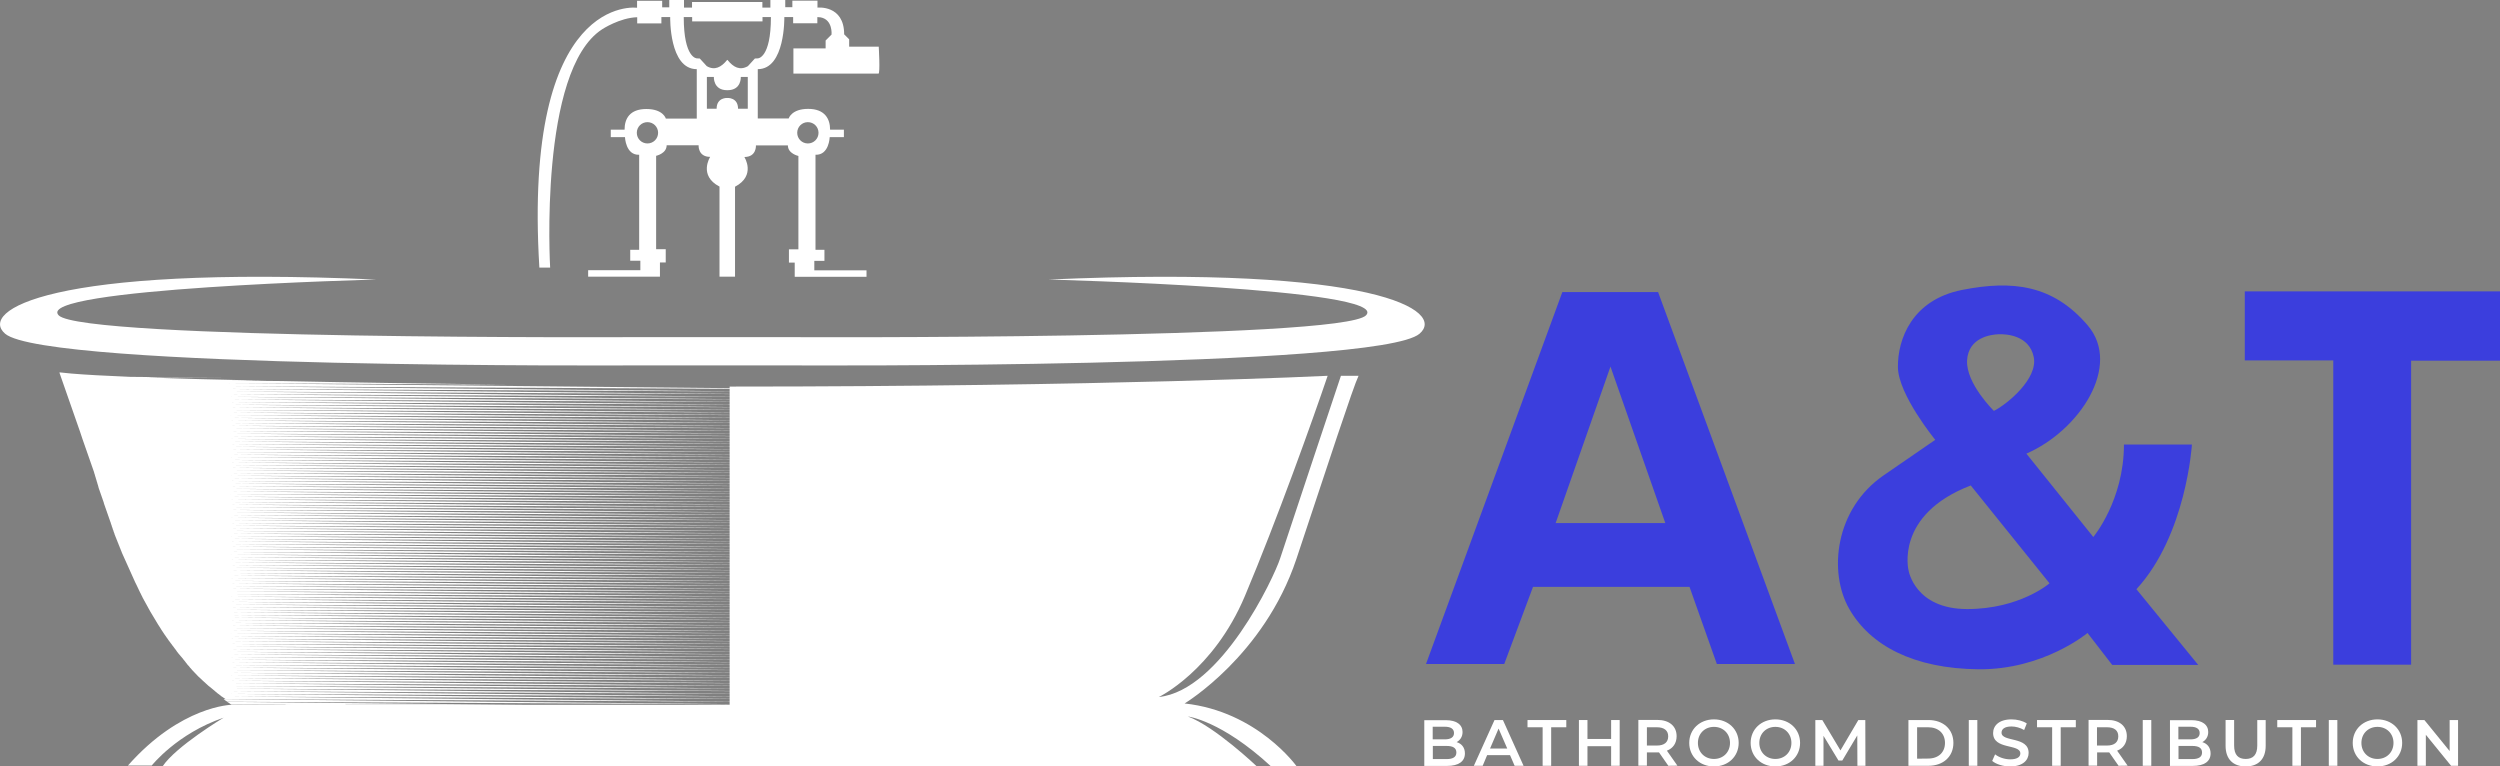<?xml version="1.0" encoding="utf-8"?>
<!-- Generator: Adobe Illustrator 27.7.0, SVG Export Plug-In . SVG Version: 6.00 Build 0)  -->
<svg version="1.1" id="Layer_2_00000068661772157736905890000007191510936576421556_"
	 xmlns="http://www.w3.org/2000/svg" xmlns:xlink="http://www.w3.org/1999/xlink" x="0px" y="0px" viewBox="0 0 1901.3 582.9"
	 style="enable-background:new 0 0 1901.3 582.9;" xml:space="preserve">
<rect x="0" y="0" width="1901.3" height="582.9" fill="#808080" stroke="none"/>
<style type="text/css">
	.st0{fill:#3B3EDD;}
	.st1{fill:#FFFFFF;}
</style>
<path class="st0" d="M1188.2,222.1L1084.5,505h59.5l21.9-58.7h119l20.8,58.7h59.4L1261,222.1H1188.2L1188.2,222.1L1188.2,222.1z
	 M1183.1,397.8l41.7-119l41.7,119H1183.1L1183.1,397.8L1183.1,397.8z"/>
<path class="st0" d="M1667,338.1h-51.7c0,42.5-23.3,70.3-23.3,70.3l-50.9-63.4c40.3-17.5,72.9-66.8,46.6-97.6s-57.1-34.5-95.5-26.9
	s-49,37.8-48.8,58.7s28.4,55.3,28.4,55.3s-10.4,7.2-39.1,26.9c-37.3,25.6-42.3,73.8-26.3,101.7s49,45.4,98.3,45.9
	s82.9-27.6,82.9-27.6l18.8,24.3h65.4l-47-57.6C1662.8,406.8,1667,338.1,1667,338.1L1667,338.1L1667,338.1z M1496,274.1
	c1-17.6,18.3-19.7,24.1-19.9s23.2,0.8,26.6,17.3s-20.2,35.9-30.3,41C1516.4,312.5,1495.1,291.7,1496,274.1L1496,274.1z
	 M1496.1,463.2c-39.9,0-44.6-29.4-44.6-29.4s-10.7-42.3,47.3-64.6l59.9,74.4C1558.8,443.6,1536.1,463.2,1496.1,463.2z"/>
<polygon class="st0" points="1707.2,221.6 1707.2,274.1 1774.5,274.1 1774.5,505.5 1833.7,505.5 1833.7,274.3 1901.3,274.3 
	1901.3,221.6 "/>
<g>
	<path class="st1" d="M1114.1,573c0,6-4.7,9.5-13.6,9.5h-17.3v-34.8h16.3c8.3,0,12.8,3.5,12.8,9c0,3.6-1.8,6.2-4.5,7.7
		C1111.5,565.5,1114.1,568.4,1114.1,573L1114.1,573L1114.1,573z M1089.6,552.7v9.6h9.2c4.5,0,7-1.6,7-4.8s-2.5-4.8-7-4.8H1089.6
		L1089.6,552.7z M1107.6,572.3c0-3.5-2.6-5-7.5-5h-10.4v10h10.4C1104.9,577.3,1107.6,575.8,1107.6,572.3L1107.6,572.3L1107.6,572.3z
		"/>
	<path class="st1" d="M1148.4,574.3H1131l-3.4,8.1h-6.7l15.7-34.8h6.4l15.7,34.8h-6.8L1148.4,574.3L1148.4,574.3L1148.4,574.3z
		 M1146.3,569.3l-6.6-15.2l-6.5,15.2H1146.3L1146.3,569.3L1146.3,569.3z"/>
	<path class="st1" d="M1173.2,553.1h-11.5v-5.5h29.5v5.5h-11.5v29.3h-6.5V553.1z"/>
	<path class="st1" d="M1231.8,547.6v34.8h-6.5v-14.9h-18v14.9h-6.5v-34.8h6.5V562h18v-14.4H1231.8z"/>
	<path class="st1" d="M1268.8,582.4l-7.1-10.2c-0.4,0-0.9,0-1.3,0h-7.9v10.1h-6.5v-34.8h14.3c9.2,0,14.8,4.7,14.8,12.4
		c0,5.3-2.7,9.2-7.4,11l8,11.4L1268.8,582.4L1268.8,582.4z M1260.1,553.1h-7.6V567h7.6c5.7,0,8.6-2.6,8.6-7
		S1265.7,553.1,1260.1,553.1z"/>
	<path class="st1" d="M1284.7,565c0-10.3,8-17.9,18.8-17.9s18.8,7.6,18.8,17.9s-8,17.9-18.8,17.9S1284.7,575.3,1284.7,565z
		 M1315.7,565c0-7.1-5.2-12.2-12.2-12.2s-12.2,5.1-12.2,12.2s5.2,12.2,12.2,12.2S1315.7,572.1,1315.7,565z"/>
	<path class="st1" d="M1331.4,565c0-10.3,8-17.9,18.8-17.9s18.8,7.6,18.8,17.9s-8,17.9-18.8,17.9S1331.4,575.3,1331.4,565z
		 M1362.4,565c0-7.1-5.2-12.2-12.2-12.2s-12.2,5.1-12.2,12.2s5.2,12.2,12.2,12.2S1362.4,572.1,1362.4,565z"/>
	<path class="st1" d="M1412.6,582.4l-0.1-23.1l-11.4,19.1h-2.9l-11.4-18.8v22.8h-6.2v-34.8h5.3l13.8,23.1l13.6-23.1h5.3l0.1,34.8
		H1412.6L1412.6,582.4L1412.6,582.4z"/>
	<path class="st1" d="M1451.4,547.6h15.2c11.3,0,19,7,19,17.4s-7.7,17.4-19,17.4h-15.2V547.6z M1466.4,576.9
		c7.8,0,12.8-4.7,12.8-11.9s-5-11.9-12.8-11.9h-8.4V577L1466.4,576.9L1466.4,576.9z"/>
	<path class="st1" d="M1497.3,547.6h6.5v34.8h-6.5V547.6z"/>
	<path class="st1" d="M1515.1,578.7l2.2-5c2.8,2.2,7.2,3.8,11.5,3.8c5.4,0,7.7-1.9,7.7-4.5c0-7.5-20.7-2.6-20.7-15.5
		c0-5.6,4.5-10.4,14-10.4c4.2,0,8.6,1.1,11.6,3.1l-2,5c-3.1-1.8-6.6-2.7-9.6-2.7c-5.4,0-7.6,2.1-7.6,4.7c0,7.4,20.6,2.6,20.6,15.4
		c0,5.6-4.5,10.3-14.1,10.3C1523.4,582.9,1518,581.2,1515.1,578.7L1515.1,578.7z"/>
	<path class="st1" d="M1560.7,553.1h-11.5v-5.5h29.5v5.5h-11.5v29.3h-6.5V553.1z"/>
	<path class="st1" d="M1611.2,582.4l-7.1-10.2c-0.4,0-0.9,0-1.3,0h-7.9v10.1h-6.5v-34.8h14.3c9.2,0,14.8,4.7,14.8,12.4
		c0,5.3-2.7,9.2-7.4,11l8,11.4L1611.2,582.4L1611.2,582.4z M1602.4,553.1h-7.6V567h7.6c5.7,0,8.6-2.6,8.6-7
		S1608.1,553.1,1602.4,553.1z"/>
	<path class="st1" d="M1629.6,547.6h6.5v34.8h-6.5V547.6z"/>
	<path class="st1" d="M1681.2,573c0,6-4.7,9.5-13.6,9.5h-17.3v-34.8h16.3c8.3,0,12.8,3.5,12.8,9c0,3.6-1.8,6.2-4.5,7.7
		C1678.6,565.5,1681.2,568.4,1681.2,573z M1656.7,552.7v9.6h9.2c4.5,0,7-1.6,7-4.8s-2.5-4.8-7-4.8H1656.7L1656.7,552.7z
		 M1674.7,572.3c0-3.5-2.6-5-7.5-5h-10.4v10h10.4C1672,577.3,1674.7,575.8,1674.7,572.3L1674.7,572.3L1674.7,572.3z"/>
	<path class="st1" d="M1692.6,567.2v-19.6h6.5V567c0,7.2,3.2,10.2,8.8,10.2s8.8-3.1,8.8-10.2v-19.4h6.4v19.6
		c0,10.1-5.7,15.7-15.2,15.7S1692.6,577.4,1692.6,567.2L1692.6,567.2z"/>
	<path class="st1" d="M1743.4,553.1h-11.5v-5.5h29.5v5.5h-11.5v29.3h-6.5V553.1z"/>
	<path class="st1" d="M1771.1,547.6h6.5v34.8h-6.5V547.6z"/>
	<path class="st1" d="M1789.3,565c0-10.3,8-17.9,18.8-17.9s18.8,7.6,18.8,17.9s-8,17.9-18.8,17.9S1789.3,575.3,1789.3,565z
		 M1820.3,565c0-7.1-5.2-12.2-12.2-12.2s-12.2,5.1-12.2,12.2s5.2,12.2,12.2,12.2S1820.3,572.1,1820.3,565z"/>
	<path class="st1" d="M1869.4,547.6v34.8h-5.3l-19.2-23.6v23.6h-6.4v-34.8h5.3l19.2,23.6v-23.6H1869.4L1869.4,547.6z"/>
</g>
<path class="st1" d="M797.3,212.6c0,0,261.2,6.7,241.6,27.2c-17.8,18.7-437.1,16.6-437.1,16.6H481.7c0,0-419.3,2.1-437.1-16.6
	c-19.5-20.5,241.6-27.2,241.6-27.2c-249.4-11-302.4,23.9-282.3,41.2c31.1,26.7,477.8,24.1,477.8,24.1h120.1
	c0,0,446.7,2.6,477.8-24.1C1099.8,236.5,1046.8,201.6,797.3,212.6L797.3,212.6z"/>
<path class="st1" d="M1009.7,285.8c0,0-165.4,8.2-454.8,8.2v242H176.2c0,0-38.6,0.6-78.9,46.2h18.1c0,0,19.3-24.4,54.7-36.4
	c0,0-36.5,21.9-46.5,37.1h832.3c0,0-32.1-30.5-52.5-38c0,0,25.4,3,63.3,38h19.5c0,0-29.8-41.9-85.3-47.9c0,0,60.4-36.2,85-109.8
	c24.5-73.6,43.2-130.9,47.3-139.4h-13.4c0,0-42.1,126.1-46.2,138.8c-4.7,14.6-45,100.5-92.3,105.5c0,0,41.5-19.9,65.5-76.9
	C970.8,396.3,998.6,318.6,1009.7,285.8L1009.7,285.8z"/>
<g>
	<path class="st1" d="M554.9,295.2l-381.3-3.8l212.3,1.1c-55-0.7-116.2-1.5-171.6-2.7l-40.7-0.4l27.7,0.1
		c-33.8-0.7-64.9-1.5-90.8-2.5l63,0.3L99,286.6c-19-0.8-34.3-1.6-44.7-2.5c-3.5-0.3-6.6-0.6-8.9-0.9c-0.2,0-0.2,0.3,0,0.8
		c0.1,0.5,0.4,1.1,0.7,2c0.1,0.2,0.2,0.4,0.2,0.6c0.2,0.4,0.3,0.9,0.5,1.4c0.1,0.2,0.2,0.4,0.2,0.6c0.2,0.4,0.4,0.9,0.5,1.4
		c0.1,0.2,0.2,0.4,0.2,0.6c0.2,0.4,0.4,0.9,0.5,1.4c0.1,0.2,0.2,0.4,0.2,0.6c0.2,0.4,0.4,0.9,0.5,1.4c0.1,0.2,0.2,0.4,0.2,0.6
		c0.2,0.5,0.4,0.9,0.5,1.4c0.1,0.2,0.2,0.4,0.2,0.6c0.2,0.5,0.4,0.9,0.5,1.4c0.1,0.2,0.2,0.4,0.2,0.6c0.2,0.5,0.3,0.9,0.5,1.4
		c0.1,0.2,0.2,0.4,0.2,0.6c0.2,0.5,0.3,0.9,0.5,1.4c0.1,0.2,0.2,0.4,0.2,0.6c0.2,0.5,0.3,0.9,0.5,1.4c0.1,0.2,0.2,0.4,0.2,0.6
		c0.2,0.5,0.3,0.9,0.5,1.4c0.1,0.2,0.2,0.4,0.2,0.6c0.2,0.5,0.3,0.9,0.5,1.4c0.1,0.2,0.2,0.4,0.2,0.6c0.2,0.5,0.3,0.9,0.5,1.4
		c0.1,0.2,0.1,0.4,0.2,0.6c0.2,0.5,0.3,0.9,0.5,1.4c0.1,0.2,0.1,0.4,0.2,0.6c0.2,0.5,0.3,0.9,0.5,1.4c0.1,0.2,0.1,0.4,0.2,0.6
		c0.2,0.5,0.3,1,0.5,1.4c0.1,0.2,0.1,0.4,0.2,0.6c0.2,0.5,0.3,0.9,0.5,1.4c0.1,0.2,0.1,0.4,0.2,0.6c0.2,0.5,0.3,1,0.5,1.4
		c0.1,0.2,0.1,0.4,0.2,0.6c0.2,0.5,0.3,1,0.5,1.4c0.1,0.2,0.1,0.4,0.2,0.6c0.2,0.5,0.3,1,0.5,1.4c0.1,0.2,0.1,0.4,0.2,0.6
		c0.2,0.5,0.3,1,0.5,1.4c0.1,0.2,0.1,0.4,0.2,0.6c0.2,0.5,0.3,1,0.5,1.4c0.1,0.2,0.1,0.4,0.2,0.6c0.2,0.5,0.3,1,0.5,1.5
		c0.1,0.2,0.1,0.4,0.2,0.6c0.2,0.5,0.3,1,0.5,1.5c0.1,0.2,0.1,0.4,0.2,0.6c0.2,0.5,0.3,1,0.5,1.5c0.1,0.2,0.1,0.4,0.2,0.5
		c0.2,0.5,0.3,1,0.5,1.5c0.1,0.2,0.1,0.4,0.2,0.5c0.2,0.5,0.3,1,0.5,1.5c0.1,0.2,0.1,0.4,0.2,0.5c0.2,0.5,0.3,1,0.5,1.5
		c0.1,0.2,0.1,0.4,0.2,0.5c0.2,0.5,0.3,1,0.5,1.5c0.1,0.2,0.1,0.4,0.2,0.5c0.2,0.5,0.3,1,0.5,1.5c0.1,0.2,0.1,0.4,0.2,0.5
		c0.2,0.5,0.3,1,0.5,1.5c0.1,0.2,0.1,0.4,0.2,0.5c0.2,0.5,0.3,1,0.5,1.5c0.1,0.2,0.1,0.4,0.2,0.5c0.2,0.5,0.3,1,0.5,1.5
		c0.1,0.2,0.1,0.4,0.2,0.5c0.2,0.5,0.3,1,0.5,1.5c0.1,0.2,0.1,0.4,0.2,0.5c0.2,0.5,0.3,1,0.5,1.5c0.1,0.2,0.1,0.4,0.2,0.5
		c0.2,0.5,0.3,1,0.5,1.5c0.1,0.2,0.1,0.3,0.2,0.5c0.2,0.5,0.3,1,0.5,1.5c0.1,0.2,0.1,0.3,0.2,0.5c0.2,0.5,0.3,1,0.4,1.5
		c0.1,0.2,0.1,0.3,0.2,0.5c0.2,0.5,0.3,1,0.4,1.5c0.1,0.2,0.1,0.3,0.2,0.5c0.2,0.5,0.3,1,0.4,1.5c0.1,0.2,0.1,0.3,0.2,0.5
		c0.2,0.5,0.3,1,0.4,1.5c0.1,0.2,0.1,0.3,0.2,0.5c0.2,0.5,0.3,1,0.4,1.5c0.1,0.2,0.1,0.3,0.2,0.5c0.2,0.5,0.3,1,0.4,1.5
		c0,0.1,0.1,0.3,0.1,0.4v0.1c0.2,0.5,0.3,1,0.5,1.5c0.1,0.2,0.1,0.3,0.2,0.5c0.2,0.5,0.3,1,0.5,1.5c0.1,0.2,0.1,0.3,0.2,0.5
		c0.2,0.5,0.3,1,0.5,1.5c0.1,0.2,0.1,0.3,0.2,0.5c0.2,0.5,0.3,1,0.5,1.5c0.1,0.2,0.1,0.3,0.2,0.5c0.2,0.5,0.3,1,0.5,1.5
		c0.1,0.2,0.1,0.3,0.2,0.5c0.2,0.5,0.3,1,0.5,1.5c0.1,0.2,0.1,0.3,0.1,0.5c0.2,0.5,0.3,1,0.5,1.5c0.1,0.2,0.1,0.3,0.2,0.5
		c0.2,0.5,0.3,1,0.5,1.5c0.1,0.2,0.1,0.3,0.2,0.5c0.2,0.5,0.3,1,0.5,1.5c0.1,0.2,0.1,0.3,0.2,0.5c0.2,0.5,0.3,1,0.5,1.5
		c0.1,0.1,0.1,0.3,0.2,0.5c0.2,0.5,0.3,1,0.5,1.5c0.1,0.1,0.1,0.3,0.2,0.5c0.2,0.5,0.3,1,0.5,1.5c0.1,0.1,0.1,0.3,0.2,0.5
		c0.2,0.5,0.3,1,0.5,1.5c0.1,0.1,0.1,0.3,0.2,0.5c0.2,0.5,0.4,1,0.5,1.6c0.1,0.1,0.1,0.3,0.2,0.5c0.2,0.5,0.4,1,0.5,1.6
		c0.1,0.1,0.1,0.3,0.2,0.5c0.2,0.5,0.4,1,0.5,1.6c0.1,0.1,0.1,0.3,0.2,0.4c0.2,0.5,0.4,1,0.5,1.6c0.1,0.1,0.1,0.3,0.2,0.4
		c0.2,0.5,0.4,1,0.5,1.6c0.1,0.1,0.1,0.3,0.2,0.4c0.2,0.5,0.4,1,0.6,1.6c0.1,0.1,0.1,0.3,0.2,0.4c0.2,0.5,0.4,1,0.6,1.6
		c0.1,0.1,0.1,0.3,0.2,0.4c0.2,0.5,0.4,1,0.6,1.6c0.1,0.1,0.1,0.3,0.2,0.4c0.2,0.5,0.4,1.1,0.6,1.6c0.1,0.1,0.1,0.3,0.2,0.4
		c0.2,0.5,0.4,1.1,0.6,1.6c0.1,0.1,0.1,0.3,0.2,0.4c0.2,0.5,0.4,1.1,0.6,1.6c0.1,0.1,0.1,0.3,0.2,0.4c0.2,0.5,0.4,1.1,0.6,1.6
		c0.1,0.1,0.1,0.3,0.2,0.4c0.2,0.5,0.4,1.1,0.7,1.6c0.1,0.1,0.1,0.3,0.2,0.4c0.2,0.5,0.4,1.1,0.7,1.6c0.1,0.1,0.1,0.3,0.2,0.4
		c0.2,0.5,0.4,1.1,0.7,1.6c0.1,0.1,0.1,0.3,0.2,0.4c0.2,0.5,0.4,1.1,0.7,1.6c0.1,0.1,0.1,0.3,0.2,0.4c0.2,0.5,0.4,1.1,0.7,1.6
		c0.1,0.1,0.1,0.3,0.2,0.4c0.2,0.5,0.5,1.1,0.7,1.6c0.1,0.1,0.1,0.3,0.2,0.4c0.2,0.5,0.5,1.1,0.7,1.6c0.1,0.1,0.1,0.2,0.2,0.4
		c0.2,0.5,0.5,1.1,0.7,1.6c0.1,0.1,0.1,0.2,0.2,0.4c0.2,0.5,0.5,1.1,0.7,1.6c0.1,0.1,0.1,0.2,0.2,0.4c0.2,0.5,0.5,1.1,0.7,1.6
		c0.1,0.1,0.1,0.2,0.2,0.4c0.2,0.5,0.5,1.1,0.7,1.6c0.1,0.1,0.1,0.2,0.2,0.4c0.3,0.6,0.5,1.1,0.8,1.6c0.1,0.1,0.1,0.2,0.2,0.4
		c0.3,0.6,0.5,1.1,0.8,1.7c0.1,0.1,0.1,0.2,0.2,0.4c0.3,0.6,0.5,1.1,0.8,1.7c0.1,0.1,0.1,0.2,0.2,0.4c0.3,0.5,0.5,1.1,0.8,1.7
		c0.1,0.1,0.1,0.2,0.2,0.3c0.3,0.5,0.5,1.1,0.8,1.7c0.1,0.1,0.1,0.2,0.2,0.3c0.3,0.6,0.6,1.1,0.8,1.7c0.1,0.1,0.1,0.2,0.2,0.3
		c0.3,0.6,0.6,1.1,0.9,1.7c0.1,0.1,0.1,0.2,0.2,0.3c0.3,0.6,0.6,1.1,0.9,1.7c0.1,0.1,0.1,0.2,0.2,0.3c0.3,0.6,0.6,1.1,0.9,1.7
		c0.1,0.1,0.1,0.2,0.2,0.3c0.3,0.6,0.6,1.1,0.9,1.7c0.1,0.1,0.1,0.2,0.2,0.3c0.3,0.6,0.6,1.1,0.9,1.7c0.1,0.1,0.1,0.2,0.2,0.3
		c0.3,0.6,0.7,1.1,1,1.7c0.1,0.1,0.1,0.2,0.2,0.3c0.3,0.6,0.7,1.1,1,1.7c0.1,0.1,0.1,0.2,0.2,0.3c0.3,0.6,0.7,1.1,1,1.7
		c0.1,0.1,0.1,0.2,0.2,0.3c0.3,0.6,0.7,1.2,1,1.7c0.1,0.1,0.1,0.2,0.2,0.3c0.3,0.6,0.7,1.2,1,1.7c0.1,0.1,0.1,0.2,0.2,0.3
		c0.4,0.6,0.7,1.2,1.1,1.7c0.1,0.1,0.1,0.2,0.2,0.3c0.4,0.6,0.8,1.2,1.1,1.8c0.1,0.1,0.1,0.2,0.2,0.3c0.4,0.6,0.8,1.2,1.2,1.8
		c0.1,0.1,0.1,0.2,0.2,0.3c0.4,0.6,0.8,1.2,1.2,1.8c0.1,0.1,0.1,0.2,0.2,0.2c0.4,0.6,0.8,1.2,1.2,1.8c0.1,0.1,0.1,0.2,0.2,0.2
		c0.4,0.6,0.8,1.2,1.2,1.8c0.1,0.1,0.1,0.2,0.2,0.2c0.4,0.6,0.9,1.2,1.3,1.8c0.1,0.1,0.1,0.1,0.2,0.2c0.4,0.6,0.9,1.2,1.3,1.8
		c0.1,0.1,0.1,0.1,0.2,0.2c0.4,0.6,0.9,1.2,1.3,1.8c0.1,0.1,0.1,0.1,0.2,0.2c0.4,0.6,0.9,1.2,1.3,1.8c0.1,0.1,0.1,0.1,0.1,0.2
		c0.5,0.6,1,1.2,1.4,1.8c0.1,0.1,0.1,0.1,0.2,0.2c0.5,0.6,1,1.2,1.5,1.8c0.1,0.1,0.1,0.1,0.2,0.2c0.5,0.6,1,1.2,1.5,1.8
		c0.1,0.1,0.1,0.1,0.1,0.2c0.5,0.6,1,1.2,1.5,1.8c0.1,0.1,0.1,0.1,0.1,0.2c0.5,0.6,1,1.2,1.5,1.9c0.1,0.1,0.1,0.1,0.1,0.2
		c0.6,0.6,1.2,1.2,1.7,1.9c0.1,0,0.1,0.1,0.1,0.2c0.6,0.6,1.2,1.2,1.7,1.9l0.1,0.1c0.6,0.6,1.2,1.3,1.8,1.9l0.1,0.1
		c0.6,0.6,1.2,1.3,1.8,1.9l0.1,0.1c0.6,0.7,1.3,1.3,2,1.9l0.1,0.1c0.7,0.7,1.4,1.3,2,1.9l0.1,0.1c0.7,0.6,1.4,1.3,2.1,1.9l0.1,0.1
		c0.7,0.6,1.4,1.3,2.1,1.9l0.1,0.1c0.8,0.7,1.6,1.3,2.4,1.9c0,0,0.1,0,0.1,0.1c0.8,0.7,1.6,1.3,2.4,2c0,0,0.1,0,0.1,0.1
		c0.8,0.7,1.6,1.3,2.4,2c0,0,0,0,0.1,0c0.9,0.7,1.7,1.3,2.5,2c0,0,0,0,0.1,0c0.9,0.7,1.9,1.3,2.9,2h3.8l381.2,1.9v-0.1l-381.3-3.8
		l381.3,1.9v-0.1l-381.2-3.8l381.2,1.9v-0.1l-381.3-3.8l381.3,1.9v-0.1l-381.2-3.8l381.2,1.9v-0.1l-381.3-3.8l381.3,1.9v-0.1
		l-381.2-3.8l381.2,1.9v-0.1l-381.3-3.8l381.3,1.9v-0.1l-381.2-3.8l381.2,1.9v-0.1l-381.3-3.8l381.3,1.9v-0.1l-381.2-3.8l381.2,1.9
		v-0.1l-381.3-3.8l381.3,1.9v-0.1l-381.2-3.8l381.2,1.9v-0.1l-381.3-3.8l381.3,1.9v-0.1l-381.2-3.8l381.2,1.9v-0.1l-381.3-3.8
		l381.3,1.9v-0.1l-381.2-3.8l381.2,1.9v-0.1l-381.3-3.8l381.3,1.9v-0.1l-381.2-3.8l381.2,1.9v-0.1l-381.3-3.8l381.3,1.9v-0.1
		l-381.2-3.8l381.2,1.9v-0.1l-381.3-3.8l381.3,1.9v-0.1l-381.2-3.8l381.2,1.9v-0.1l-381.3-3.8l381.3,1.9v-0.1l-381.2-3.8l381.2,1.9
		v-0.1l-381.3-3.8l381.3,1.9v-0.1l-381.2-3.8l381.2,1.9v-0.1l-381.3-3.8l381.3,1.9v-0.1l-381.2-3.8l381.2,1.9v-0.1l-381.3-3.8
		l381.3,1.9v-0.1l-381.2-3.8l381.2,1.9v-0.1l-381.3-3.8l381.3,1.9v-0.1l-381.2-3.8l381.2,1.9v-0.1l-381.3-3.8l381.3,1.9v-0.1
		l-381.2-3.8l381.2,1.9v-0.1l-381.3-3.8l381.3,1.9v-0.1l-381.2-3.8l381.2,1.9v-0.1l-381.3-3.8l381.3,1.9v-0.1l-381.3-3.8l381.3,1.9
		v-0.1l-381.3-3.8l381.3,1.9v-0.1l-381.3-3.8l381.3,1.9v-0.1l-381.3-3.8l381.3,1.9v-0.1l-381.3-3.8l381.3,1.9v-0.1l-381.3-3.8
		l381.3,1.9v-0.1l-381.3-3.8l381.3,1.9v-0.1l-381.3-3.8l381.3,1.9v-0.1l-381.3-3.8l381.3,1.9v-0.1l-381.3-3.8l381.3,1.9v-0.1
		l-381.3-3.8l381.3,1.9v-0.1l-381.3-3.8l381.3,1.9v-0.1l-381.3-3.8l381.3,1.9v-0.1l-381.3-3.8l381.3,1.9v-0.1l-381.3-3.8l381.3,1.9
		v-0.1l-381.3-3.8l381.3,1.9v-0.1l-381.3-3.8l381.3,1.9v-0.1l-381.3-3.8l381.3,1.9v-0.1l-381.3-3.8l381.3,1.9v-0.1l-381.3-3.8
		l381.3,1.9v-0.1l-381.3-3.8l381.3,1.9v-0.1l-381.3-3.8l381.3,1.9v-0.1l-381.3-3.8l381.3,1.9v-0.1l-381.3-3.8l381.3,1.9v-0.1
		l-381.3-3.8l381.3,1.9v-0.1l-381.3-3.8l381.3,1.9v-0.1l-381.3-3.8l381.3,1.9v-0.1l-381.2-3.8l381.2,1.9v-0.1l-381.3-3.8l381.3,1.9
		v-0.1l-381.2-3.8l381.2,1.9v-0.1l-381.3-3.8l381.3,1.9v-0.1l-381.2-3.8l381.2,1.9v-0.1l-381.3-3.8l381.3,1.9v-0.1l-381.2-3.8
		l381.2,1.9v-0.1l-381.3-3.8l381.3,1.9v-0.1l-381.2-3.8l381.2,1.9v-0.1l-381.3-3.8l381.3,1.9v-0.1l-381.2-3.8l381.2,1.9v-0.1
		l-381.3-3.8l381.3,1.9v-0.1l-381.2-3.8l381.2,1.9v-0.1l-381.3-3.8l381.3,1.9v-0.1l-381.2-3.8l381.2,1.9v-0.1l-381.3-3.8l381.3,1.9
		v-0.1l-381.2-3.8l381.2,1.9v-0.1l-381.3-3.8l381.3,1.9v-0.1l-381.2-3.8l381.2,1.9v-0.1l-381.3-3.8l381.3,1.9v-0.1l-381.2-3.8
		l381.2,1.9v-0.1l-381.3-3.8l381.3,1.9v-0.1l-381.2-3.8l381.2,1.9v-0.1l-381.3-3.8l381.3,1.9v-0.1l-381.2-3.8l381.2,1.9v-0.1
		l-381.3-3.8l381.3,1.9v-0.1l-381.2-3.8l381.2,1.9v-0.1l-381.3-3.8l381.3,1.9v-0.1l-381.2-3.8l381.2,1.9v-0.1l-381.3-3.8l381.3,1.9
		v-0.1l-381.2-3.8l381.2,1.9v-0.1l-381.3-3.8l381.3,1.9v-0.1l-381.2-3.8l381.2,1.9v-0.1l-381.3-3.8l381.3,1.9v-0.1l-381.2-3.8
		l381.2,1.9v-0.1l-381.3-3.8l381.3,1.9v-0.1l-381.2-3.8l381.2,1.9v-0.1l-381.3-3.8l381.3,1.9v-0.1l-381.2-3.8l381.2,1.9v-0.1
		l-381.3-3.8l381.3,1.9v-0.1l-381.2-3.8l381.2,1.9v-0.1l-381.3-3.8l381.3,1.9v-0.1l-381.2-3.8l381.2,1.9v-0.1l-381.3-3.8l381.3,1.9
		v-0.1l-381.2-3.8l381.2,1.9v-0.1l-381.3-3.8l381.3,1.9v-0.1l-381.2-3.8l381.2,1.9v-0.1l-381.3-3.8l381.3,1.9v-0.1l-381.2-3.8
		l381.2,1.9v-0.1l-381.3-3.8l381.3,1.9v-0.1l-381.2-3.8l381.2,1.9v-0.1l-381.3-3.8l381.3,1.9v-0.1l-381.2-3.8l381.2,1.9v-0.1
		l-381.3-3.8l381.3,1.9v-0.1l-381.3-3.8l381.3,1.9v-0.1L554.9,295.2z"/>
	<path class="st1" d="M172.9,533.7h0.8l381.3,1.9v-0.1l-381.2-3.8h-3.7C170.9,532.4,171.9,533.1,172.9,533.7L172.9,533.7z"/>
	<path class="st1" d="M175.8,535.8l47.8,0.2H398l-224.4-2.2h-0.8C173.9,534.4,174.8,535.1,175.8,535.8L175.8,535.8z"/>
	<path class="st1" d="M176.2,536h22.5l-22.8-0.2C175.9,535.8,176,535.9,176.2,536L176.2,536z"/>
</g>
<polygon class="st1" points="217.4,536 217.1,535.8 217.1,535.1 262.8,535.4 262.8,537.2 "/>
<path class="st1" d="M668.3,35.5h-22.5v-5.6l-3.8-3.8c0-22.6-20.3-20.3-20.3-20.3V0.5h-19.1v5h-5.4V0h-11.3v5.8h-6.1V1.5h-53.5v4.3
	h-6.1V0H509v5.6h-5.4v-5h-19.1v5.3c0,0-87-12-74.3,197.6h8.2c0,0-8.8-149.9,39.5-181.2c0,0,13.3-8.8,26.7-9.2v4.7H503V13h6.7
	c0,0-0.9,39.6,20.2,39.6v37.6h-23.5c0,0-2-7.3-14.8-7.3S475,90.4,475,98.6h-10.5v5.7h10.8c0,0,0.5,13.8,10.8,13.4V190h-6.8v8.3h7.7
	v7.2h-39.7v4.9h54.6v-10.8h4.4v-10.1H499v-71c0,0,8-1.7,8-8h24.3c0,0-0.6,8.8,8.8,8.8c0,0-9.1,14.2,7.1,22.6v68.5H559V142
	c16.2-8.5,7.1-22.6,7.1-22.6c9.4,0,8.8-8.8,8.8-8.8h24.3c0,6.3,8,8,8,8v71H600v10.1h4.4v10.8H659v-4.9h-39.7v-7.2h7.7V190h-6.8
	v-72.3c10.4,0.4,10.8-13.4,10.8-13.4h10.8v-5.7h-10.5c0-8.2-4-15.8-16.7-15.8s-14.8,7.3-14.8,7.3h-23.5V52.6
	c21,0,20.2-39.6,20.2-39.6h6.7v4.7h18.4V13c0.7,0,1.6,0.1,2.5,0.2c9.4,1.8,8.3,13.1,8.3,13.1l-4.5,4.5l0,0v6h-24.5V56h64.7
	C669.5,56,668.3,35.5,668.3,35.5z M492.4,109.1c-4.5,0-8.1-3.6-8.1-8.1s3.6-8.1,8.1-8.1s8.1,3.6,8.1,8.1S496.9,109.1,492.4,109.1z
	 M614.4,92.9c4.5,0,8.1,3.6,8.1,8.1s-3.6,8.1-8.1,8.1s-8.1-3.6-8.1-8.1C606.3,96.5,609.9,92.9,614.4,92.9z M568.7,82.7h-7.4
	c0-8.8-8.2-8.2-8.2-8.2S545,74,545,82.7h-7.4V58.5h5.3c0,0-0.6,10.1,10.1,10.1h0.3c10.7,0,10.1-10.1,10.1-10.1h5.3L568.7,82.7
	L568.7,82.7z M576.3,44.4l-2.2,0.1l-5.3,5.8c-6.1,3.5-11,0.9-15.5-4.7H553c-4.5,5.6-9.5,8.2-15.5,4.7l-5.3-5.8l-2.2-0.1
	c0,0-10,0.1-10-31.4h6.4v3.3h53.5V13h6.4C586.3,44.5,576.3,44.4,576.3,44.4z"/>
</svg>
